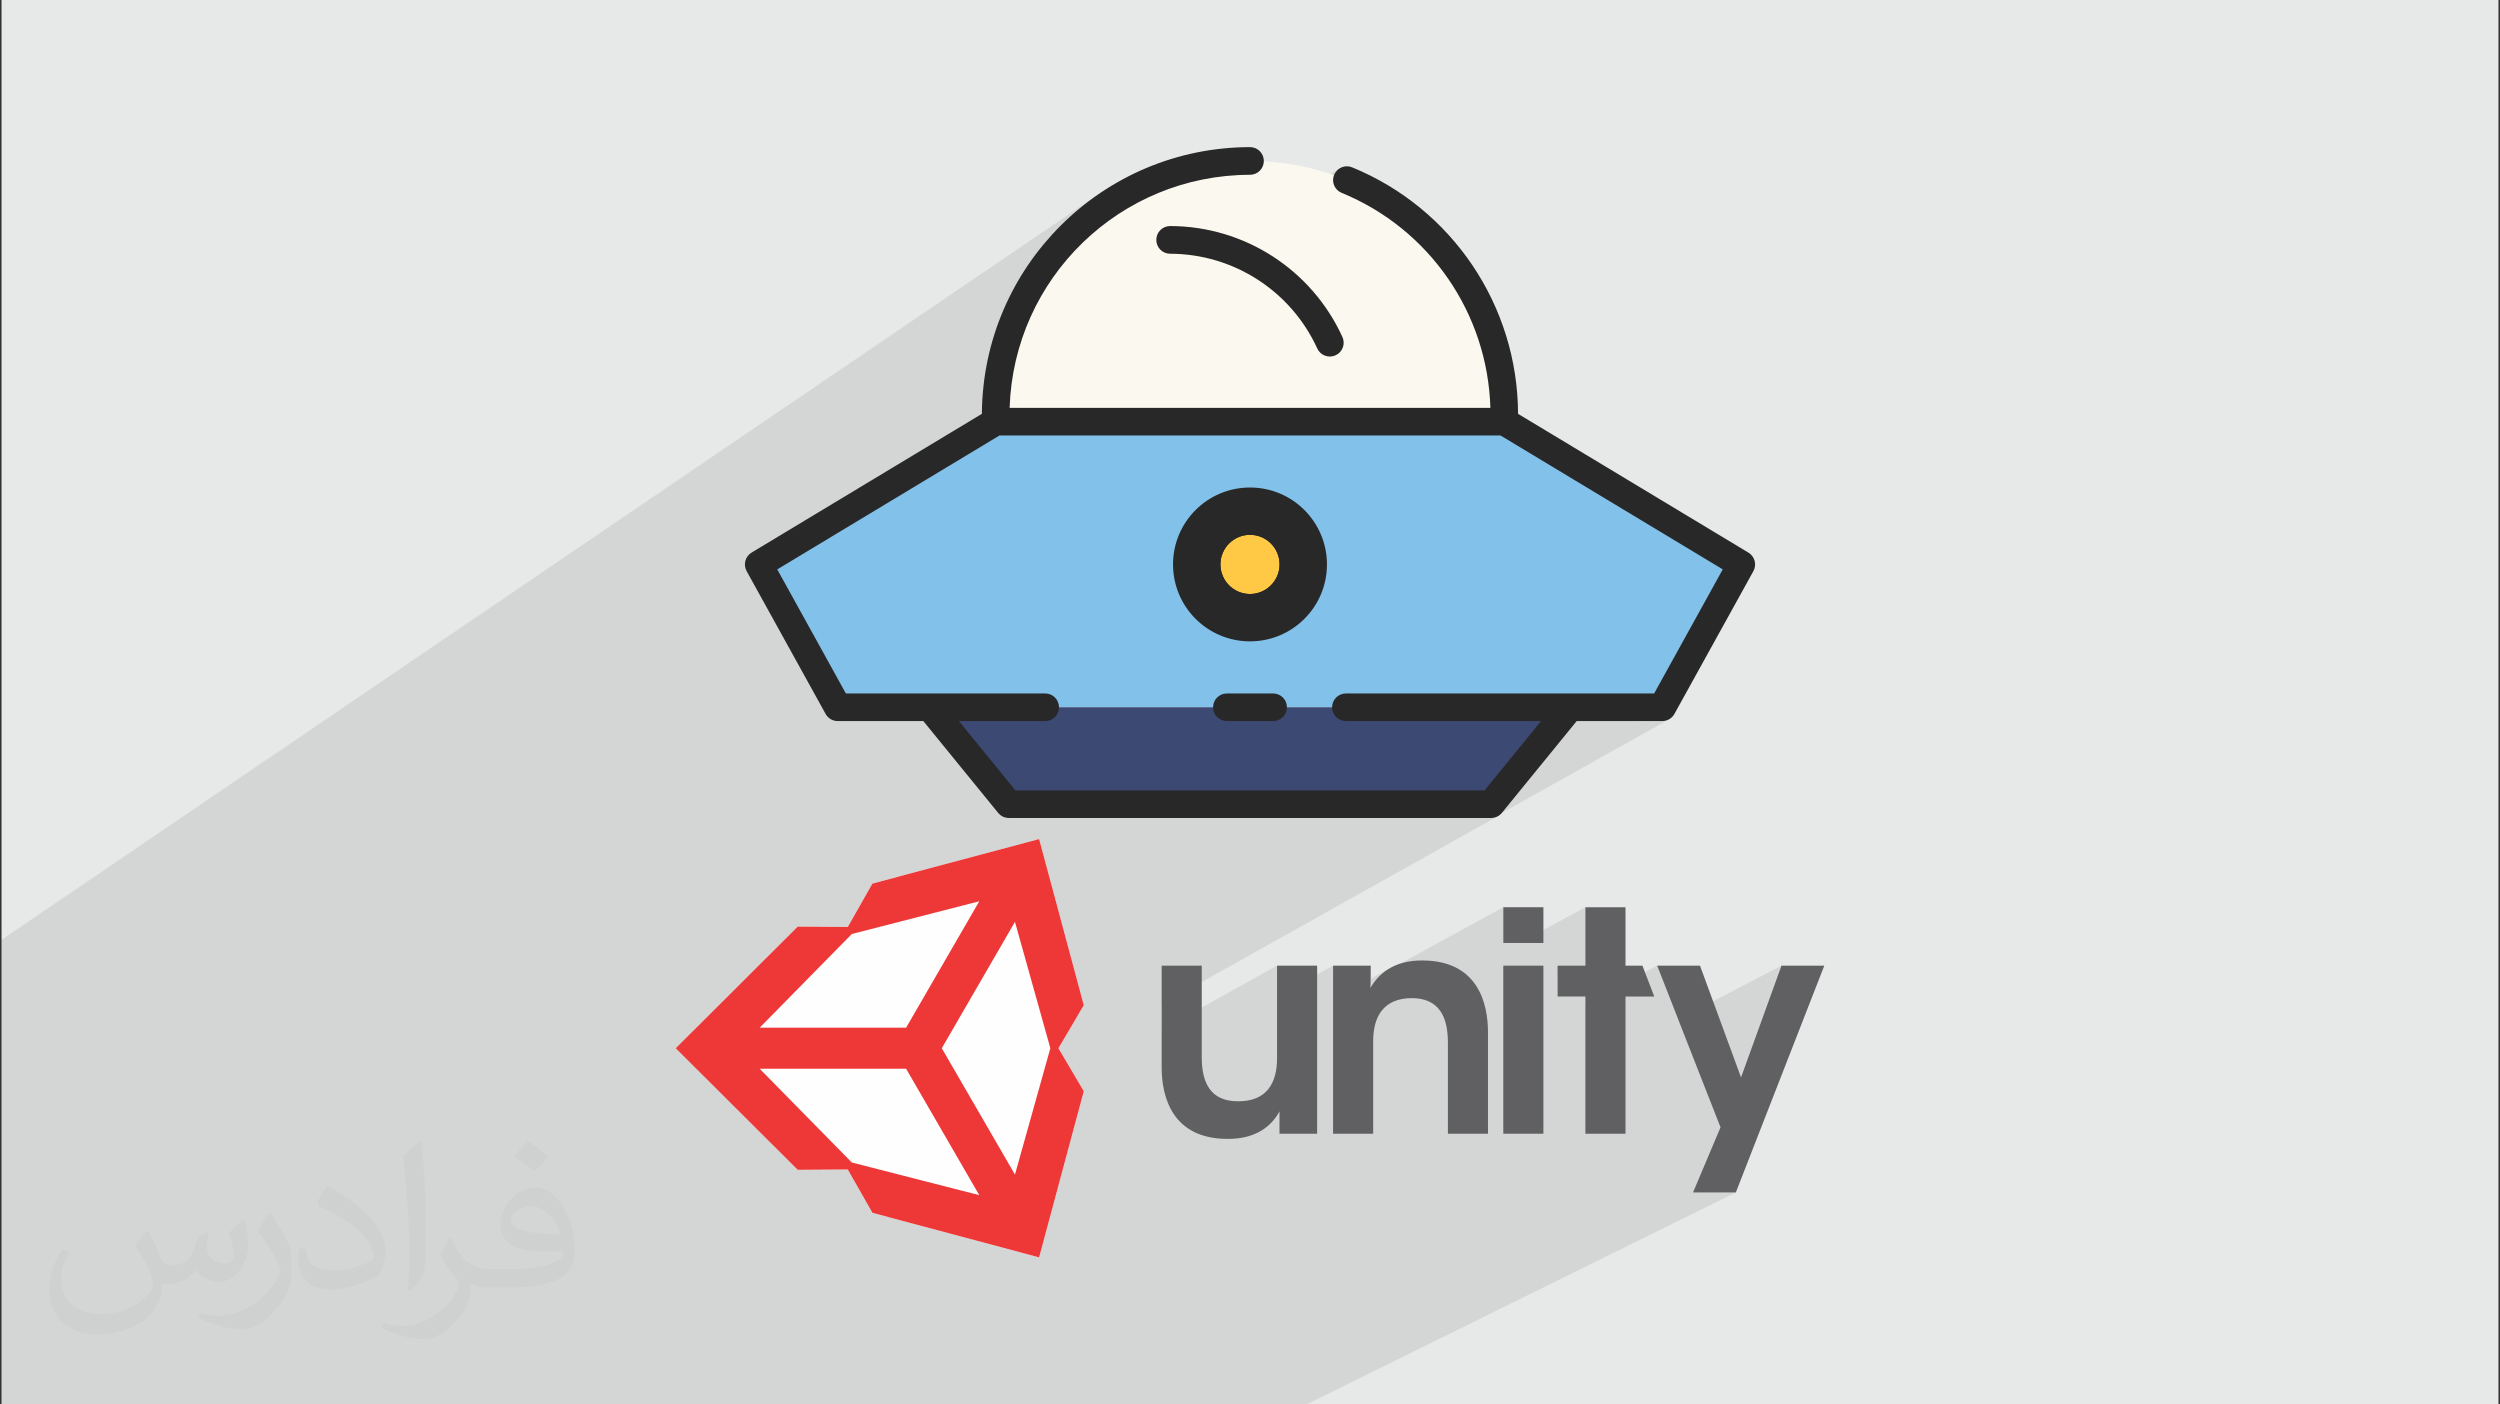 <?xml version="1.0" encoding="UTF-8"?>
<!DOCTYPE svg PUBLIC "-//W3C//DTD SVG 1.1//EN" "http://www.w3.org/Graphics/SVG/1.1/DTD/svg11.dtd">
<!-- Creator: CorelDRAW 2017 -->
<svg xmlns="http://www.w3.org/2000/svg" xml:space="preserve" width="356px" height="200px" version="1.1" style="shape-rendering:geometricPrecision; text-rendering:geometricPrecision; image-rendering:optimizeQuality; fill-rule:evenodd; clip-rule:evenodd"
viewBox="0 0 356000 200000"
 xmlns:xlink="http://www.w3.org/1999/xlink">
 <rect x="0" y="0" width="356000" height="200000" fill="#333333" stroke="none"/>
 <defs>
  <style type="text/css">
   <![CDATA[
    .fil3 {fill:#606062}
    .fil0 {fill:#E7E8E8}
    .fil5 {fill:#EE3838}
    .fil4 {fill:#FEFEFE}
    .fil9 {fill:#FFC945;fill-rule:nonzero}
    .fil7 {fill:#FAF8EF;fill-rule:nonzero}
    .fil8 {fill:#EEE2CC;fill-rule:nonzero}
    .fil6 {fill:#82C1EA;fill-rule:nonzero}
    .fil11 {fill:#282828;fill-rule:nonzero}
    .fil10 {fill:#3C4972;fill-rule:nonzero}
    .fil2 {fill:#373435;fill-opacity:0.031}
    .fil1 {fill:#373435;fill-opacity:0.102}
   ]]>
  </style>
 </defs>
 <g id="Layer_x0020_1">
  <polygon class="fil0" points="220,0 355780,0 355780,200000 220,200000 "/>
  <path class="fil1" d="M220 188530l0 -1130 0 -560 0 -450 0 -320 0 -110 0 -500 0 -1340 0 -580 0 -620 0 -110 0 -100 0 -590 0 -500 0 -830 0 -300 0 -1630 0 -1370 0 -1720 0 -120 0 -4300 0 -10 0 -1630 0 -14650 0 -1470 0 -530 0 -140 0 -50 0 -580 0 -860 0 -160 0 -270 0 -800 0 -310 0 -550 0 -5340 0 -330 0 -240 0 -330 0 -5260 0 -2020 0 -1990 156510 -106390 -1490 1060 -1440 1130 -1390 1190 -1320 1260 -1270 1310 -1200 1380 -880 1110 10010 -6770 -2790 2080 -2570 2340 -2340 2570 -900 1200 10050 -6780 2780 -1650 2950 -1390 3090 -1110 3220 -810 3330 -500 3430 -170 400 -40 360 -120 340 -180 -11500 7680 1000 40 1940 210 1900 350 1860 490 1530 520 14900 -9850 -300 230 -250 300 -190 350 -120 380 -40 380 40 380 100 360 170 340 240 300 290 250 350 190 10 0 0 10 10 0 10 0 0 0 10 10 10 0 0 0 2290 1040 2190 1200 2080 1340 1960 1470 1840 1610 1720 1720 1590 1840 1450 1950 1300 2040 1170 2140 1010 2210 850 2300 680 2350 520 2420 350 2470 160 2510 -3190 1960 5180 0 -3210 1970 2660 0 31650 19070 -9770 17670 -3480 1960 4640 0 -3500 1970 3500 0 270 -20 250 -50 250 -90 230 -110 -25080 14050 140 -30 210 -60 200 -80 190 -100 -47950 26850 0 3610 16430 -9140 0 4410 7980 -4410 0 4790 7840 -4290 -820 600 17220 -9420 0 5090 2280 0 9410 -5090 0 8320 -3960 2120 0 2280 3960 0 0 1000 10220 -5400 3000 7650 14700 -7650 -5760 15910 -4760 2420 1840 4690 -3920 9280 6100 0 -61150 30190 -5770 0 -13710 0 -10270 0 -620 0 -5310 0 -5560 0 -5310 0 -2030 0 -3920 0 -1390 0 -7270 0 -2620 0 -1060 0 -3430 0 -820 0 -880 0 -1230 0 -2330 0 -2660 0 -360 0 -780 0 -50 0 -1980 0 -1550 0 -800 0 -120 0 -5960 0 -200 0 -50 0 -3040 0 -770 0 -1240 0 -240 0 -1530 0 -4600 0 -1610 0 -250 0 -20 0 -250 0 -6160 0 -1640 0 -1740 0 -5370 0 -5850 0 -230 0 -210 0 -220 0 -1910 0 -870 0 -160 0 -90 0 -3540 0 -260 0 -1300 0 -380 0 -1730 0 -4260 0 -3200 0 -6580 0 -2640 0 -9360 0 -450 0 -1110 0 -4460 0 -1590 0 -1900 0 -310 0 -450 0 -1450 0 -4070 0 -90 0 -2030 0 -1980 0 -320 0 -1560 0 -750 0 -2350 0 -460 0 -530 0 -400 0 -80 0 -180 0 0 -1780 0 -810 0 -1080 0 -810 0 -160 0 -310 0 -390 0 -590 0 -420 0 -30 0 -50 0 -280 0 -260 0 -1310 0 -40 0 -1530 0 -1620zm248750 -109840l0 0z"/>
  <path class="fil2" d="M21020 175250c670,1030 1110,2030 1540,3120 320,640 490,1820 1990,1820 440,0 1070,-130 1630,-440 630,-330 1110,-830 1360,-1590l600 -2020 1460 -720 100 100c-210,760 -250,1490 -250,2060 0,1690 1450,2330 2610,2330 680,0 1290,-330 1290,-950 0,-800 -340,-2160 -780,-3380 680,-680 1360,-1360 2140,-1910l120 60c340,1440 530,2870 530,3810 0,930 -410,1960 -750,2630 -700,1320 -1940,2380 -3440,2380 -1140,0 -2400,-580 -3270,-1640l-50 0c-820,1020 -2090,1940 -4120,1940l-630 0c-100,1340 -390,2290 -830,3140 -1200,2360 -4790,4030 -8170,4030 -4690,0 -7050,-2710 -7050,-6320 0,-2230 730,-4300 1850,-5770l920 380c-700,1340 -1170,2600 -1170,3840 0,3380 2750,4990 5910,4990 2940,0 6580,-1870 7230,-4040 -240,-2370 -1130,-3480 -2490,-5640 410,-720 940,-1440 1600,-2210l120 0 0 0zm54140 -12720l0 0c990,620 1960,1350 2910,2200 -540,740 -1190,1420 -2010,2020 -950,-770 -1900,-1430 -2870,-2130 660,-740 1310,-1450 1970,-2090l0 0zm510 9240l0 0c-1600,0 -2910,1050 -2910,1830 0,1670 3200,2190 7020,2170 -480,-1960 -2160,-4000 -4110,-4000zm-3590 8940l0 0c2080,0 3900,-60 5290,-410 1540,-390 2850,-1170 2850,-1710 0,-140 0,-310 -50,-450 -870,80 -1870,80 -2730,80 -2820,0 -4980,-640 -5830,-2220 -210,-440 -360,-930 -360,-1490 0,-1520 660,-3020 1820,-4050 970,-850 2040,-1380 3130,-1380 1960,0 3530,1580 4630,4070 600,1360 1010,2930 1010,4910 0,1320 -360,2430 -1180,3250 -1530,1480 -4340,2040 -8660,2040l-1960 0 -500 0c-1070,0 -1840,-190 -2450,-660l-100 0c30,250 50,490 50,720 0,970 -320,2210 -970,3200 -1920,2860 -4000,4090 -5790,4090 -1820,0 -4050,-700 -6060,-1610l360 -700c650,270 1550,450 2790,450 3250,0 7510,-3120 8040,-6170 -120,-250 -340,-580 -650,-930 -950,-1130 -1550,-2070 -2110,-3060 480,-950 920,-1710 1330,-2400l170 -20c1390,2830 2650,4450 5460,4450l430 0 2040 0 0 0zm-14060 2990l0 0 310 140c1410,-1320 2070,-2180 2140,-3320 120,-900 170,-2130 170,-3390 0,-4800 -120,-10010 -630,-14500l-220 -60c-750,580 -1700,1430 -2380,2170 390,3570 870,9050 870,12820l0 2020c0,1360 -20,2820 -260,4120zm-14470 -5950l0 0 -950 0c-120,660 -120,1170 -120,1500 0,3050 1890,4350 4650,4350 2280,0 4580,-830 6740,-1920 620,-1120 1010,-2320 1010,-3600 0,-1730 -920,-3320 -2390,-4890 -1630,-1700 -3830,-3230 -5800,-4260l-190 20c-550,770 -1230,1840 -1230,2340 0,260 180,520 770,770 1720,740 3560,1850 4950,3110 1430,1340 2280,2810 2280,3920 0,160 -170,350 -490,490 -1770,840 -3370,1330 -5260,1330 -3030,0 -3900,-1390 -3970,-3160l0 0zm-5010 -5030l0 0 -140 -20c-610,840 -1160,1690 -1720,2570 1060,1390 2030,2890 2900,4530 150,350 340,740 340,1090 0,230 -70,560 -260,910 -1600,3050 -5090,5540 -8510,5570 -1070,0 -1940,-160 -2680,-370l-270 690c2370,1030 4430,1590 6230,1590 1210,0 2520,-560 3990,-1870 1890,-1940 3060,-3900 3060,-5730l0 -2270c0,-1760 -590,-2880 -1220,-3910l-1720 -2780 0 0z"/>
  <g id="_2135015509504">
   <g>
    <g>
     <path class="fil3" d="M187560 137510l-5710 0 0 13210c0,3400 -1390,6100 -5490,6100 -4060,50 -5230,-2740 -5230,-6270l0 -13040 -5710 0 0 14470c0,4190 1480,10160 9320,10200 4320,50 6450,-2040 7460,-3920l0 3180 5360 0 0 -23930z"/>
    </g>
    <g>
     <path class="fil3" d="M189830 161440l5710 0 0 -13210c0,-3350 1390,-6060 5450,-6100 4010,0 5190,2750 5190,6320l0 12990 5710 0 0 -14430c0,-4230 -1490,-10200 -9290,-10240 -4270,-40 -6400,2050 -7450,3920 40,-1130 40,-2130 40,-3180l-5360 0 0 23930 0 0z"/>
    </g>
    <path class="fil3" d="M214070 161440l5710 0 0 -23930 -5710 0 0 23930zm0 -27160l0 0 5710 0 0 -5090 -5710 0 0 5090z"/>
    <polygon class="fil3" points="225760,161440 231470,161440 231470,141910 235570,141910 233880,137510 231470,137510 231470,129190 225760,129190 225760,137510 221800,137510 221800,141910 225760,141910 "/>
    <g>
     <polygon class="fil3" points="241080,169810 247180,169810 259780,137510 253680,137510 247920,153420 242080,137510 235980,137510 245000,160530 241080,169810 "/>
    </g>
    <polygon class="fil4" points="154330,143140 147970,119480 124230,125820 120730,132000 113590,131950 96220,149270 113590,166580 113590,166580 120720,166530 124240,172710 147970,179050 154330,155390 150720,149270 154330,143140 "/>
    <path class="fil5" d="M134110 149270l10420 -18000 5040 18000 -5040 17990 -10420 -17990zm-5080 2920l0 0 -20850 0 13120 13350 18150 4650 -10420 -18000zm10420 -23850l0 0 -18150 4660 -13120 13340 20850 0 10420 -18000zm14880 14800l0 0 -6360 -23660 -23740 6340 -3500 6180 -7140 -50 -17370 17320 17370 17310 0 0 7130 -50 3520 6180 23730 6340 6360 -23660 -3610 -6120 3610 -6130 0 0z"/>
   </g>
   <polygon class="fil6" points="236710,100710 119290,100710 108040,80370 141780,60040 214220,60040 247960,80380 "/>
   <path class="fil7" d="M214220 60040l0 -900c0,-20000 -16210,-36220 -36210,-36220 -10,0 -10,0 -10,0 -20000,0 -36220,16210 -36220,36220l0 900 72440 0z"/>
   <path class="fil8" d="M189370 50770c-770,0 -1470,-450 -1790,-1150 -3750,-8200 -11930,-13470 -20950,-13490 -1080,0 -1970,-880 -1970,-1970 0,-1090 890,-1970 1970,-1970 10560,20 20140,6190 24530,15800 450,990 10,2160 -980,2610 -250,110 -530,170 -810,170l0 0z"/>
   <path class="fil9" d="M178000 71380c4970,0 8990,4030 8990,8990 0,4970 -4020,8990 -8990,8990 -4970,0 -8990,-4020 -8990,-8990 0,-4960 4020,-8990 8990,-8990z"/>
   <path class="fil9" d="M178000 74200c3410,0 6180,2760 6180,6170 0,3420 -2770,6180 -6180,6180 -3410,0 -6180,-2760 -6180,-6180 0,-3410 2770,-6170 6180,-6170z"/>
   <path class="fil9" d="M178000 74200c3410,0 6180,2760 6180,6170 0,3420 -2770,6180 -6180,6180 -3410,0 -6180,-2760 -6180,-6180 0,-3410 2770,-6170 6180,-6170z"/>
   <polygon class="fil10" points="212340,114510 143660,114510 132410,100710 223580,100710 "/>
   <path class="fil11" d="M181290 98750l-6580 0c-1090,0 -1970,880 -1970,1960 0,1090 880,1970 1970,1970l6580 0c1090,0 1970,-880 1970,-1970 0,-1080 -880,-1960 -1970,-1960z"/>
   <path class="fil11" d="M235550 98750l-43890 0c-1090,0 -1970,880 -1970,1960 0,1090 880,1970 1970,1970l27790 0 -8050 9870 -66810 0 -8040 -9870 12290 0c1080,0 1960,-880 1960,-1970 0,-1080 -880,-1960 -1960,-1960l-28390 0 -9770 -17670 31650 -19070 71340 0 31650 19070 -9770 17670zm13420 -20060l-32800 -19760c-50,-15400 -9360,-29240 -23600,-35090 -990,-430 -2150,30 -2580,1030 -430,1000 30,2150 1030,2580 20,10 40,20 50,20 12480,5130 20770,17120 21160,30610l-68460 0c590,-18490 15740,-33170 34230,-33190 1090,0 1970,-880 1970,-1970 0,-1090 -880,-1970 -1970,-1970 -21000,30 -38040,16980 -38180,37980l-32800 19760c-900,540 -1210,1710 -700,2640l11250 20340c340,620 1000,1010 1720,1010l12190 0 10660 13080c370,450 930,720 1520,720l68680 0c590,0 1150,-270 1520,-720l10660 -13080 12190 0c720,0 1370,-390 1720,-1010l11250 -20340c510,-920 200,-2090 -710,-2640l0 0z"/>
   <path class="fil11" d="M164660 34160c0,1090 880,1970 1970,1970 9020,20 17200,5290 20950,13490 450,990 1620,1420 2610,970 980,-450 1420,-1610 970,-2600 -4390,-9610 -13970,-15780 -24530,-15800 -1090,0 -1970,880 -1970,1970l0 0z"/>
   <path class="fil11" d="M178000 87400c-3880,0 -7020,-3150 -7020,-7030 0,-3880 3140,-7020 7020,-7020 3880,0 7020,3140 7020,7020l0 0c0,3880 -3140,7020 -7020,7030zm0 -17980c-6050,0 -10960,4900 -10960,10950 0,6060 4910,10960 10960,10960 6050,0 10960,-4900 10960,-10960l0 0c-10,-6050 -4910,-10950 -10960,-10950z"/>
   <path class="fil11" d="M178000 84590c-2330,-10 -4210,-1890 -4210,-4220 0,-2330 1890,-4210 4210,-4210 2330,0 4210,1890 4210,4210 0,2330 -1890,4210 -4210,4220zm0 -12360c-4500,0 -8150,3650 -8140,8150 0,4490 3650,8140 8140,8140 4500,0 8140,-3650 8140,-8150 0,-4490 -3650,-8140 -8140,-8140z"/>
   <path class="fil11" d="M178000 84590c-2330,-10 -4210,-1890 -4210,-4220 0,-2330 1890,-4210 4210,-4210 2330,0 4210,1890 4210,4210 0,2330 -1890,4210 -4210,4220zm0 -12360c-4500,0 -8150,3650 -8140,8150 0,4490 3650,8140 8140,8140 4500,0 8140,-3650 8140,-8150 0,-4490 -3650,-8140 -8140,-8140z"/>
  </g>
 </g>
</svg>
